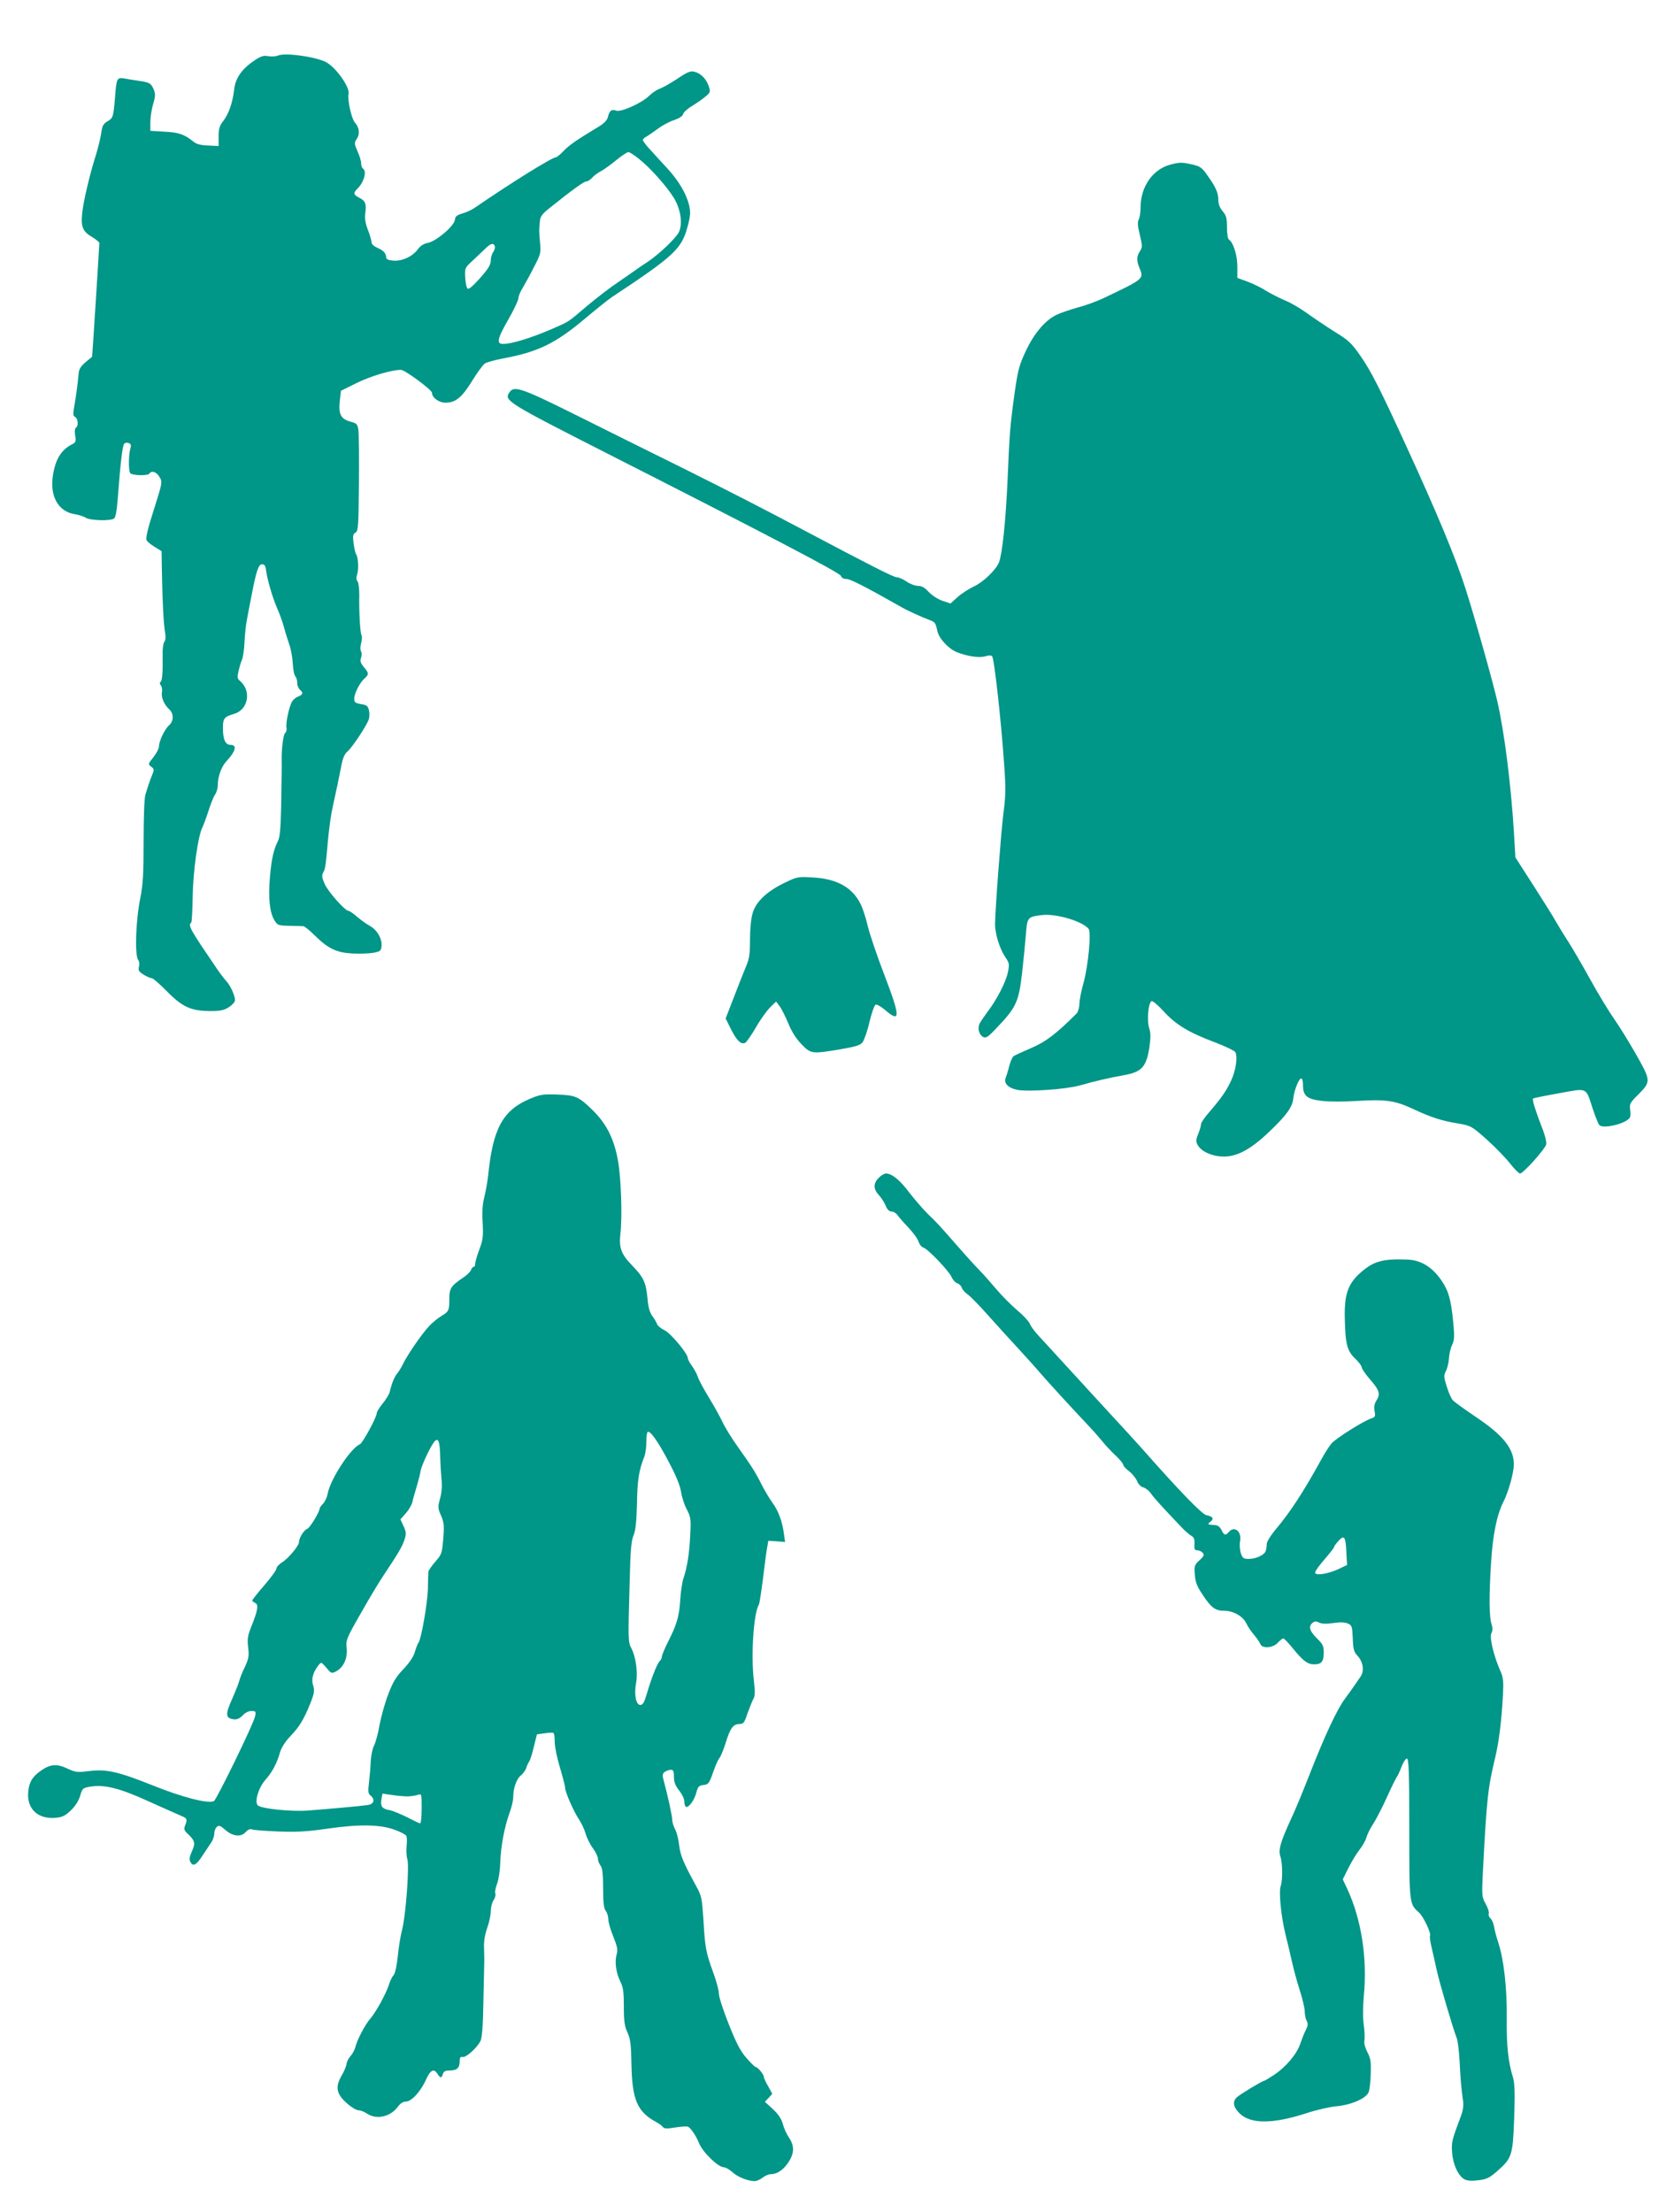 <?xml version="1.0" standalone="no"?>
<!DOCTYPE svg PUBLIC "-//W3C//DTD SVG 20010904//EN"
 "http://www.w3.org/TR/2001/REC-SVG-20010904/DTD/svg10.dtd">
<svg version="1.0" xmlns="http://www.w3.org/2000/svg"
 width="960pt" height="1280pt" viewBox="0 0 960 1280"
 preserveAspectRatio="xMidYMid meet">
<g transform="translate(0,1280) scale(0.1,-0.1)"
fill="#009688" stroke="none">
<path d="M1610 12479 c-14 -6 -40 -7 -58 -4 -26 5 -42 0 -77 -23 -74 -49 -113
-103 -120 -170 -9 -77 -31 -140 -63 -182 -22 -28 -27 -46 -27 -90 l0 -55 -60
3 c-42 1 -68 8 -85 22 -54 43 -85 54 -167 58 l-83 5 0 49 c0 28 7 75 16 105
13 44 14 60 4 84 -16 37 -23 42 -85 51 -27 4 -66 10 -86 14 -43 7 -45 2 -54
-117 -9 -106 -11 -112 -43 -131 -24 -14 -31 -27 -36 -67 -4 -28 -18 -85 -31
-128 -34 -105 -72 -266 -79 -333 -9 -80 2 -110 55 -140 24 -15 44 -31 44 -36
0 -9 -19 -312 -34 -543 l-8 -115 -37 -31 c-28 -23 -39 -41 -41 -66 -5 -60 -15
-132 -25 -189 -8 -45 -8 -56 5 -63 17 -9 20 -53 4 -62 -6 -4 -8 -22 -4 -45 6
-35 4 -40 -22 -53 -64 -34 -97 -94 -109 -195 -12 -111 38 -193 128 -207 24 -4
53 -13 65 -21 25 -16 140 -19 162 -5 10 6 17 44 23 123 15 201 27 301 37 311
5 5 17 7 26 3 13 -5 15 -12 10 -29 -11 -33 -12 -130 -2 -144 11 -15 103 -17
112 -3 12 19 41 10 58 -20 18 -29 17 -31 -33 -190 -35 -108 -48 -165 -42 -175
4 -9 26 -27 48 -40 l39 -24 2 -123 c3 -164 9 -293 18 -346 5 -27 3 -47 -4 -56
-6 -7 -11 -40 -10 -72 2 -99 -2 -154 -12 -160 -6 -3 -5 -11 2 -20 6 -8 9 -26
6 -40 -5 -29 13 -72 43 -99 26 -24 26 -67 -1 -91 -26 -23 -58 -90 -59 -122 0
-13 -15 -41 -32 -63 -32 -40 -32 -41 -13 -55 17 -13 18 -18 7 -44 -14 -34 -26
-69 -41 -120 -6 -20 -10 -134 -10 -266 0 -190 -3 -248 -19 -330 -27 -132 -33
-333 -12 -359 6 -7 8 -25 4 -39 -5 -21 -1 -28 28 -46 18 -11 39 -20 46 -20 8
0 48 -35 90 -78 89 -90 139 -112 253 -112 55 0 77 5 104 23 19 12 35 30 35 40
0 27 -28 87 -51 111 -11 12 -36 44 -54 71 -157 231 -168 249 -148 268 3 4 7
71 8 150 2 144 31 352 56 399 6 12 22 55 35 95 13 41 30 84 39 96 8 12 15 35
15 52 0 51 21 109 50 140 54 58 63 95 25 95 -31 0 -45 31 -45 99 0 55 8 64 66
81 81 24 100 133 33 190 -16 13 -17 21 -8 60 6 25 15 54 20 65 5 11 12 56 14
100 2 44 8 103 14 130 5 28 16 86 25 130 28 150 42 190 62 190 13 0 20 -8 22
-25 7 -57 36 -159 64 -225 17 -38 36 -92 43 -120 7 -27 21 -70 29 -94 9 -24
18 -72 20 -108 2 -35 8 -69 15 -76 6 -6 11 -23 11 -38 0 -15 7 -32 15 -39 21
-18 19 -29 -9 -40 -14 -5 -30 -19 -37 -31 -18 -34 -37 -128 -31 -151 2 -11 -1
-23 -7 -28 -11 -6 -22 -88 -21 -157 1 -31 0 -81 -3 -273 -3 -122 -7 -173 -18
-195 -26 -51 -38 -106 -47 -211 -10 -118 -2 -201 25 -247 19 -31 22 -32 89
-34 38 0 74 -2 80 -2 7 -1 37 -25 67 -55 76 -75 125 -98 217 -103 41 -2 95 0
120 4 41 8 45 11 48 39 4 42 -26 94 -68 117 -19 10 -52 34 -74 53 -22 19 -44
34 -50 34 -19 0 -118 111 -137 155 -16 36 -18 49 -9 66 13 23 14 33 29 199 6
63 18 147 27 185 23 104 31 142 47 223 10 56 20 79 39 95 28 25 111 150 122
185 4 12 5 36 1 52 -6 26 -13 31 -46 36 -33 6 -39 10 -39 31 0 30 31 92 59
117 27 24 26 32 -4 67 -19 23 -22 35 -16 52 5 13 5 30 0 39 -5 9 -4 29 1 48 5
18 6 38 2 44 -8 13 -15 142 -13 235 0 35 -4 70 -10 77 -8 9 -8 23 -2 41 10 29
6 101 -7 118 -4 6 -10 33 -14 62 -5 43 -4 53 11 61 16 9 18 36 20 284 1 150 0
290 -3 310 -5 34 -10 39 -45 48 -56 15 -71 43 -63 118 l7 61 91 45 c81 40 202
76 256 76 23 0 180 -116 180 -133 0 -28 40 -57 78 -57 58 0 95 30 154 126 29
47 62 93 74 101 12 7 57 20 100 28 206 38 307 87 475 228 68 57 140 115 160
128 364 241 404 279 439 412 16 61 17 79 7 122 -16 64 -58 136 -121 206 -28
30 -72 78 -98 107 -27 28 -48 56 -48 62 0 5 10 15 23 21 12 7 41 27 65 45 24
18 65 40 92 49 30 10 50 23 53 35 3 11 26 32 52 47 26 16 61 40 77 54 29 24
30 27 19 61 -14 42 -46 74 -83 83 -22 6 -41 -2 -99 -41 -39 -26 -86 -52 -103
-58 -17 -6 -43 -24 -58 -39 -43 -43 -165 -98 -193 -87 -26 10 -39 0 -48 -40
-4 -15 -23 -35 -48 -50 -139 -84 -179 -112 -213 -149 -17 -17 -34 -31 -39 -31
-22 0 -263 -150 -471 -293 -16 -11 -48 -26 -70 -32 -33 -10 -42 -17 -44 -38
-4 -35 -108 -123 -155 -132 -25 -5 -44 -17 -58 -36 -30 -42 -91 -71 -142 -67
-29 2 -42 8 -42 18 -1 25 -16 41 -51 56 -20 9 -34 21 -34 32 0 9 -9 42 -21 72
-15 39 -19 67 -15 97 7 54 1 70 -35 89 -34 17 -36 27 -10 53 38 38 55 101 31
116 -5 3 -10 17 -10 29 0 13 -9 45 -21 70 -19 45 -20 49 -4 73 19 28 14 67
-12 95 -19 21 -44 135 -36 165 9 39 -76 157 -133 185 -65 31 -232 54 -274 37z
m2087 -598 c66 -52 161 -159 203 -227 38 -64 51 -144 30 -194 -14 -34 -116
-131 -182 -175 -24 -15 -54 -36 -68 -46 -14 -10 -61 -43 -105 -73 -44 -29
-124 -91 -179 -137 -115 -98 -99 -87 -201 -132 -123 -53 -233 -87 -284 -87
-39 0 -34 29 28 137 34 59 61 117 61 128 0 11 11 38 25 60 13 22 43 76 65 120
39 75 41 84 35 140 -6 66 -6 74 -1 124 2 28 13 43 57 78 131 105 198 153 211
153 8 0 23 9 34 21 10 12 32 28 47 36 16 8 56 36 90 64 33 27 66 49 73 49 7 0
34 -17 61 -39z m-834 -505 c3 -8 -1 -22 -8 -33 -8 -10 -15 -32 -15 -50 0 -24
-14 -48 -62 -102 -40 -45 -66 -67 -72 -61 -6 4 -12 33 -14 64 -3 55 -2 56 44
99 26 24 59 56 73 69 30 30 47 34 54 14z"/>
<path d="M6778 11849 c-105 -25 -178 -127 -178 -250 0 -28 -5 -59 -11 -70 -7
-15 -6 -38 7 -89 15 -64 15 -71 0 -94 -20 -31 -20 -53 -1 -100 25 -59 22 -61
-205 -169 -41 -20 -110 -45 -153 -56 -42 -12 -97 -30 -122 -42 -66 -31 -131
-107 -180 -212 -38 -82 -45 -109 -64 -242 -27 -198 -29 -229 -41 -510 -10
-225 -30 -419 -49 -468 -17 -44 -92 -116 -145 -140 -29 -14 -72 -41 -95 -62
l-41 -37 -47 16 c-26 9 -60 31 -79 51 -23 25 -40 35 -61 35 -17 0 -47 11 -67
25 -20 14 -46 25 -57 25 -18 0 -150 67 -539 273 -257 136 -441 230 -720 369
-168 83 -440 218 -604 300 -314 156 -353 169 -380 125 -29 -45 -6 -59 560
-347 955 -485 1353 -694 1360 -712 3 -11 16 -18 32 -18 22 0 105 -42 322 -165
29 -17 121 -59 163 -74 28 -11 31 -15 41 -62 10 -44 64 -103 114 -123 62 -24
130 -34 165 -23 18 6 32 6 38 0 12 -12 52 -370 69 -618 11 -147 10 -187 -4
-295 -14 -113 -46 -535 -48 -635 -1 -55 26 -143 58 -191 25 -37 26 -42 16 -91
-12 -56 -64 -158 -118 -228 -17 -23 -37 -52 -44 -65 -15 -28 -6 -66 19 -80 16
-8 28 -1 74 48 117 122 132 154 151 319 8 70 18 170 22 221 8 104 9 107 90
117 81 11 236 -34 273 -79 17 -20 -2 -216 -30 -317 -12 -41 -22 -93 -23 -116
0 -23 -8 -49 -16 -57 -119 -119 -180 -165 -265 -201 -49 -21 -95 -42 -101 -47
-6 -5 -17 -30 -24 -56 -6 -26 -16 -57 -21 -70 -12 -30 17 -58 67 -68 66 -12
283 3 364 26 87 25 171 44 254 59 102 18 129 47 147 160 8 58 8 83 -1 112 -14
42 -6 144 13 156 6 4 36 -21 71 -59 71 -78 147 -123 296 -179 58 -22 110 -47
117 -55 17 -23 5 -108 -24 -169 -28 -59 -57 -100 -123 -177 -28 -31 -50 -64
-50 -72 0 -9 -7 -34 -16 -56 -14 -34 -14 -45 -4 -64 20 -38 81 -66 147 -68 80
-2 162 42 269 145 100 95 133 142 138 193 5 46 32 114 46 114 6 0 10 -18 10
-39 0 -62 23 -81 110 -91 41 -5 134 -5 205 0 164 10 219 2 325 -48 103 -48
162 -67 260 -83 73 -13 76 -15 164 -93 49 -44 109 -106 134 -138 25 -32 51
-58 58 -58 18 0 144 140 151 168 3 14 -6 53 -25 100 -35 90 -57 160 -51 166 2
2 69 16 149 30 169 31 155 38 196 -88 15 -45 32 -87 38 -95 20 -25 154 6 177
42 4 5 5 26 2 46 -5 33 0 41 45 86 76 76 76 81 -9 231 -40 71 -98 165 -129
209 -31 44 -94 148 -139 230 -46 83 -102 179 -125 215 -24 36 -55 88 -71 115
-15 28 -75 123 -132 212 l-104 162 -9 153 c-17 272 -55 575 -96 752 -26 113
-131 487 -184 651 -55 174 -165 438 -343 825 -151 330 -204 434 -264 520 -53
76 -69 91 -154 143 -52 33 -123 81 -159 107 -36 26 -92 59 -125 72 -33 14 -81
39 -108 55 -26 17 -74 41 -107 53 l-60 22 0 67 c0 65 -24 140 -49 155 -6 4
-11 35 -11 71 0 53 -4 68 -25 93 -17 20 -25 42 -25 66 0 41 -16 76 -66 145
-28 41 -41 49 -84 59 -58 13 -70 14 -122 1z"/>
<path d="M4536 7690 c-100 -49 -162 -108 -181 -174 -9 -30 -15 -91 -15 -152 0
-81 -4 -112 -21 -151 -11 -26 -43 -106 -70 -177 l-50 -129 32 -64 c33 -65 57
-88 81 -77 7 3 35 43 62 89 26 46 64 98 83 117 l34 33 19 -25 c11 -14 34 -59
51 -100 20 -50 47 -91 77 -122 54 -56 60 -57 226 -29 86 15 114 23 127 40 9
11 28 64 40 117 13 53 29 99 36 101 7 3 31 -11 55 -31 90 -78 89 -41 -6 207
-41 106 -83 231 -95 280 -11 48 -30 106 -42 128 -48 95 -136 144 -274 152 -89
5 -91 5 -169 -33z"/>
<path d="M3068 6443 c-158 -66 -216 -172 -243 -443 -4 -36 -14 -92 -22 -125
-11 -42 -14 -87 -10 -150 4 -78 2 -98 -19 -154 -13 -35 -24 -72 -24 -82 0 -11
-4 -19 -9 -19 -5 0 -12 -8 -15 -17 -3 -10 -22 -29 -41 -42 -76 -51 -85 -65
-85 -128 0 -67 -3 -72 -50 -100 -19 -12 -49 -37 -66 -55 -45 -48 -130 -172
-156 -228 -7 -14 -19 -34 -28 -45 -18 -21 -34 -62 -44 -106 -3 -15 -22 -46
-41 -69 -19 -23 -35 -49 -35 -57 0 -23 -82 -174 -98 -180 -52 -21 -171 -202
-186 -286 -4 -21 -16 -47 -27 -58 -10 -10 -19 -22 -19 -26 0 -20 -57 -114 -72
-119 -19 -6 -48 -53 -48 -77 0 -21 -62 -95 -98 -117 -18 -11 -32 -27 -32 -35
0 -9 -32 -53 -70 -97 -39 -45 -70 -84 -70 -88 0 -5 7 -10 15 -14 22 -8 18 -39
-15 -123 -27 -66 -30 -84 -24 -134 6 -51 3 -66 -19 -114 -15 -30 -29 -67 -33
-82 -4 -16 -23 -63 -42 -106 -39 -87 -37 -109 11 -115 19 -2 34 5 51 22 14 16
34 26 51 26 25 0 27 -2 21 -31 -8 -42 -222 -481 -238 -490 -32 -17 -182 21
-355 91 -204 81 -267 95 -371 82 -67 -8 -77 -6 -124 16 -58 27 -96 25 -148
-11 -52 -35 -73 -70 -77 -129 -7 -96 58 -155 159 -146 40 4 56 12 89 44 25 24
45 56 53 84 12 42 16 45 56 52 84 14 170 -7 343 -86 89 -40 174 -78 189 -84
31 -13 33 -19 19 -55 -8 -20 -5 -29 16 -48 41 -39 45 -53 24 -100 -14 -31 -17
-48 -10 -61 16 -30 34 -21 70 34 19 28 42 63 51 77 10 14 18 38 18 52 0 15 7
32 15 39 12 10 21 7 50 -19 43 -37 91 -42 118 -10 12 13 24 18 35 14 9 -4 78
-9 152 -12 108 -4 166 -1 290 17 183 26 304 24 389 -9 30 -11 58 -26 62 -33 4
-6 5 -33 2 -59 -3 -26 -1 -60 4 -76 13 -37 -9 -328 -30 -408 -9 -33 -20 -102
-25 -153 -6 -56 -15 -99 -24 -110 -9 -9 -21 -35 -28 -57 -16 -51 -76 -160
-108 -196 -29 -33 -76 -122 -86 -165 -4 -16 -17 -39 -28 -51 -11 -12 -22 -33
-23 -47 -2 -13 -15 -44 -30 -69 -36 -63 -28 -104 33 -157 24 -22 54 -40 66
-40 12 0 35 -9 51 -20 54 -36 134 -18 176 39 15 20 31 31 47 31 33 0 87 59
117 127 25 56 46 67 67 33 16 -25 24 -25 31 0 4 15 14 20 39 20 42 0 58 15 58
53 0 22 4 28 18 25 20 -3 81 52 102 92 9 17 15 83 17 215 2 105 5 208 5 230 1
22 0 65 -1 95 -2 35 5 77 18 114 12 33 21 77 21 98 0 21 7 50 16 63 9 14 14
32 10 40 -3 8 2 34 11 57 9 24 17 79 18 123 3 92 24 204 54 287 12 32 21 72
21 90 0 52 19 106 44 125 13 11 27 30 31 43 4 14 12 30 17 37 5 7 18 45 27 85
l18 73 44 6 c24 4 47 5 52 2 4 -2 7 -26 7 -52 0 -26 13 -92 30 -147 16 -54 30
-107 30 -117 0 -25 48 -135 79 -182 15 -22 33 -60 40 -85 7 -25 26 -63 42 -84
16 -22 29 -49 29 -60 0 -12 7 -30 15 -40 11 -15 15 -49 15 -131 0 -82 4 -116
15 -131 8 -10 15 -32 15 -49 0 -16 13 -61 29 -100 23 -58 27 -75 19 -104 -12
-43 -3 -107 22 -157 16 -31 20 -59 20 -144 0 -84 4 -114 21 -150 17 -37 21
-69 23 -185 4 -203 33 -273 141 -332 17 -9 35 -22 40 -29 8 -11 23 -12 70 -4
33 5 67 8 75 5 16 -5 47 -51 65 -95 21 -53 111 -140 144 -140 10 0 32 -13 49
-28 30 -28 90 -52 129 -52 11 0 32 9 46 20 14 11 34 20 46 20 37 0 72 23 102
67 36 54 37 96 5 144 -13 19 -30 55 -36 80 -9 31 -26 56 -58 86 l-46 42 22 23
21 23 -24 44 c-14 24 -25 48 -25 55 -1 14 -35 56 -47 56 -4 0 -29 24 -54 53
-35 40 -58 85 -102 195 -31 78 -57 157 -57 176 0 19 -14 72 -31 118 -44 121
-49 147 -58 303 -9 134 -10 143 -44 205 -73 133 -90 175 -97 234 -4 34 -14 75
-23 91 -9 17 -17 41 -17 55 0 22 -25 138 -50 230 -8 29 -7 37 7 48 9 6 25 12
35 12 14 0 18 -8 18 -41 0 -31 8 -51 30 -79 17 -21 30 -49 30 -63 0 -14 4 -28
9 -31 14 -9 49 37 60 81 10 36 15 42 42 45 28 3 33 9 55 72 13 38 30 77 38 85
7 9 23 48 35 86 26 85 43 109 79 110 24 0 29 6 47 60 12 33 27 71 34 84 11 19
11 42 3 110 -17 146 -1 387 29 436 4 6 14 73 24 150 9 77 20 158 24 180 l7 40
48 -3 49 -4 -7 49 c-9 70 -32 132 -66 178 -16 22 -43 67 -60 100 -38 76 -59
109 -138 220 -36 50 -76 115 -90 145 -14 30 -50 95 -80 144 -30 49 -59 103
-64 120 -6 17 -21 45 -34 63 -13 17 -24 38 -24 45 0 26 -98 143 -134 161 -20
9 -39 25 -43 34 -3 10 -16 32 -28 48 -15 21 -24 51 -28 101 -9 94 -22 123 -89
192 -63 65 -77 101 -68 182 12 103 4 323 -14 425 -23 127 -67 214 -148 293
-80 78 -98 85 -203 89 -80 3 -97 1 -157 -24z m802 -2102 c41 -77 65 -135 71
-173 5 -32 20 -78 34 -103 22 -43 24 -54 19 -148 -5 -106 -17 -184 -40 -252
-7 -22 -15 -78 -18 -125 -6 -94 -20 -141 -72 -243 -19 -38 -34 -75 -34 -82 0
-8 -6 -20 -13 -27 -15 -15 -47 -96 -74 -188 -15 -51 -23 -65 -38 -65 -25 0
-37 61 -24 129 11 58 -2 150 -27 198 -20 37 -20 48 -10 399 4 168 9 225 22
255 12 29 17 77 20 184 2 137 11 193 43 273 6 16 11 52 11 81 0 29 3 56 7 60
13 13 59 -51 123 -173z m-1323 38 c1 -46 5 -109 8 -139 4 -35 1 -75 -8 -109
-14 -50 -14 -57 5 -100 17 -39 19 -59 13 -134 -7 -84 -9 -91 -46 -133 -22 -25
-39 -51 -40 -57 -1 -7 -2 -52 -3 -102 -3 -87 -38 -287 -54 -309 -5 -6 -14 -30
-21 -53 -7 -27 -31 -63 -66 -100 -44 -46 -62 -76 -89 -148 -19 -49 -41 -129
-50 -177 -8 -48 -23 -102 -32 -119 -9 -17 -17 -59 -19 -93 -1 -33 -6 -88 -10
-121 -6 -50 -5 -63 9 -74 28 -23 20 -50 -16 -55 -39 -6 -230 -23 -348 -32 -97
-7 -269 11 -288 30 -21 20 4 103 44 148 39 44 67 96 84 158 9 29 30 63 61 95
53 56 76 94 115 190 23 58 25 73 16 103 -12 37 -1 75 31 117 16 20 16 19 46
-15 28 -34 30 -34 57 -20 43 24 66 76 60 134 -5 46 -2 55 81 200 47 83 106
182 132 220 85 128 108 166 121 206 12 35 11 45 -5 80 l-18 39 32 36 c17 19
33 48 37 63 3 15 14 54 24 87 10 33 21 76 24 95 6 33 56 139 79 168 22 27 32
4 34 -79z m-187 -1973 c19 1 45 4 58 9 22 7 22 6 22 -79 0 -47 -4 -86 -9 -86
-4 0 -38 16 -74 35 -37 18 -82 37 -101 41 -45 8 -55 21 -49 62 l6 34 56 -8
c31 -5 72 -8 91 -8z"/>
<path d="M5085 5985 c-32 -31 -32 -65 0 -99 14 -15 32 -43 40 -62 9 -23 21
-34 34 -34 11 0 26 -9 34 -20 8 -12 36 -44 63 -72 27 -29 54 -65 59 -82 6 -17
18 -32 27 -34 24 -5 150 -136 165 -172 7 -16 21 -31 32 -35 11 -3 23 -15 26
-25 3 -11 19 -29 35 -40 17 -12 70 -67 120 -123 50 -56 126 -140 170 -187 43
-47 102 -112 130 -145 46 -53 170 -189 285 -311 22 -23 56 -62 75 -85 19 -24
54 -61 78 -83 23 -22 42 -45 42 -52 0 -6 15 -23 34 -37 18 -14 39 -40 46 -57
7 -18 22 -33 36 -36 13 -4 34 -20 46 -38 19 -27 65 -77 183 -201 17 -17 39
-36 50 -42 14 -8 19 -20 17 -47 -2 -30 1 -36 16 -36 11 0 25 -7 32 -15 10 -12
6 -20 -19 -43 -29 -26 -31 -32 -27 -83 3 -43 12 -67 45 -116 49 -75 74 -93
124 -93 54 0 109 -31 129 -73 9 -19 30 -50 46 -68 16 -19 31 -42 35 -51 10
-28 73 -24 101 7 13 14 27 25 32 25 5 0 29 -25 54 -56 59 -73 86 -94 124 -94
43 0 56 16 56 68 0 38 -5 49 -40 83 -42 42 -50 68 -25 89 12 10 21 10 38 2 15
-8 41 -9 82 -3 42 6 68 5 85 -3 23 -10 25 -17 28 -86 2 -63 7 -79 27 -100 33
-35 41 -88 18 -121 -47 -69 -60 -87 -91 -129 -45 -60 -118 -217 -202 -432 -38
-97 -86 -214 -108 -260 -62 -134 -76 -183 -63 -219 13 -39 14 -139 2 -171 -12
-33 2 -175 27 -278 12 -47 29 -119 38 -160 9 -41 29 -115 45 -165 16 -49 29
-105 29 -123 0 -18 5 -43 11 -54 9 -17 8 -28 -4 -52 -9 -17 -23 -53 -32 -79
-19 -60 -83 -136 -152 -182 -29 -19 -55 -35 -59 -35 -10 0 -142 -80 -158 -96
-25 -24 -19 -57 17 -92 64 -63 193 -62 387 1 58 19 136 37 173 40 88 8 173 46
187 82 6 15 11 64 12 109 2 67 -1 88 -20 123 -13 26 -20 52 -17 65 3 13 2 52
-3 88 -6 41 -6 105 0 172 21 218 -14 442 -96 619 l-26 55 34 68 c19 38 48 85
65 106 16 21 33 51 37 66 4 16 21 52 39 79 18 28 54 97 80 155 26 58 52 110
57 117 5 6 18 33 28 60 10 26 24 48 31 48 11 0 14 -73 14 -405 0 -438 0 -435
55 -485 26 -22 73 -122 65 -135 -3 -4 1 -34 9 -67 7 -32 22 -94 31 -138 18
-78 92 -330 115 -389 6 -17 13 -75 16 -130 5 -104 10 -161 20 -231 4 -26 0
-56 -11 -85 -54 -145 -57 -155 -52 -216 5 -69 36 -135 72 -154 16 -8 42 -10
80 -5 47 5 64 14 108 52 86 76 91 89 99 308 5 148 3 200 -7 235 -28 90 -38
186 -36 343 2 173 -17 340 -49 437 -10 30 -21 71 -24 91 -4 21 -13 43 -22 50
-8 7 -12 19 -9 27 3 8 -5 33 -18 56 -22 40 -23 46 -16 186 22 426 29 485 71
660 22 93 37 212 45 362 4 82 2 103 -16 142 -38 87 -63 193 -51 216 8 15 8 30
1 53 -14 43 -15 158 -3 352 10 163 33 278 71 354 30 58 61 170 61 218 0 93
-63 170 -225 278 -62 42 -119 83 -128 93 -9 10 -25 45 -35 79 -18 56 -18 65
-5 90 8 15 16 49 18 75 1 26 10 60 18 77 13 26 14 48 7 124 -13 136 -27 186
-68 247 -53 78 -119 119 -197 122 -148 6 -200 -10 -279 -82 -68 -63 -88 -125
-84 -264 3 -144 14 -184 61 -228 20 -19 37 -42 37 -50 0 -8 23 -41 50 -72 53
-61 59 -82 34 -121 -11 -17 -14 -36 -10 -59 6 -30 4 -35 -16 -42 -44 -13 -209
-117 -233 -146 -14 -16 -41 -59 -61 -96 -102 -185 -177 -300 -261 -400 -31
-37 -53 -73 -53 -87 0 -13 -3 -31 -6 -40 -9 -23 -57 -45 -98 -45 -30 0 -36 4
-46 34 -6 19 -8 51 -4 70 10 56 -34 90 -66 51 -18 -21 -27 -19 -42 13 -9 18
-22 27 -38 28 -42 2 -46 4 -26 19 23 17 15 31 -23 38 -26 6 -149 132 -376 389
-22 25 -114 126 -205 224 -91 99 -205 224 -255 278 -49 54 -109 119 -133 145
-24 25 -48 58 -53 72 -6 14 -38 49 -72 77 -34 29 -89 84 -122 123 -33 39 -76
88 -96 108 -20 20 -74 79 -120 132 -124 141 -123 140 -179 194 -28 28 -76 83
-107 123 -55 74 -102 112 -136 112 -10 0 -29 -11 -42 -25z m2706 -2170 l4 -70
-48 -23 c-62 -29 -137 -41 -137 -21 0 8 25 43 55 77 30 35 55 67 55 71 0 5 12
21 26 36 33 36 41 25 45 -70z"/>
</g>
</svg>
